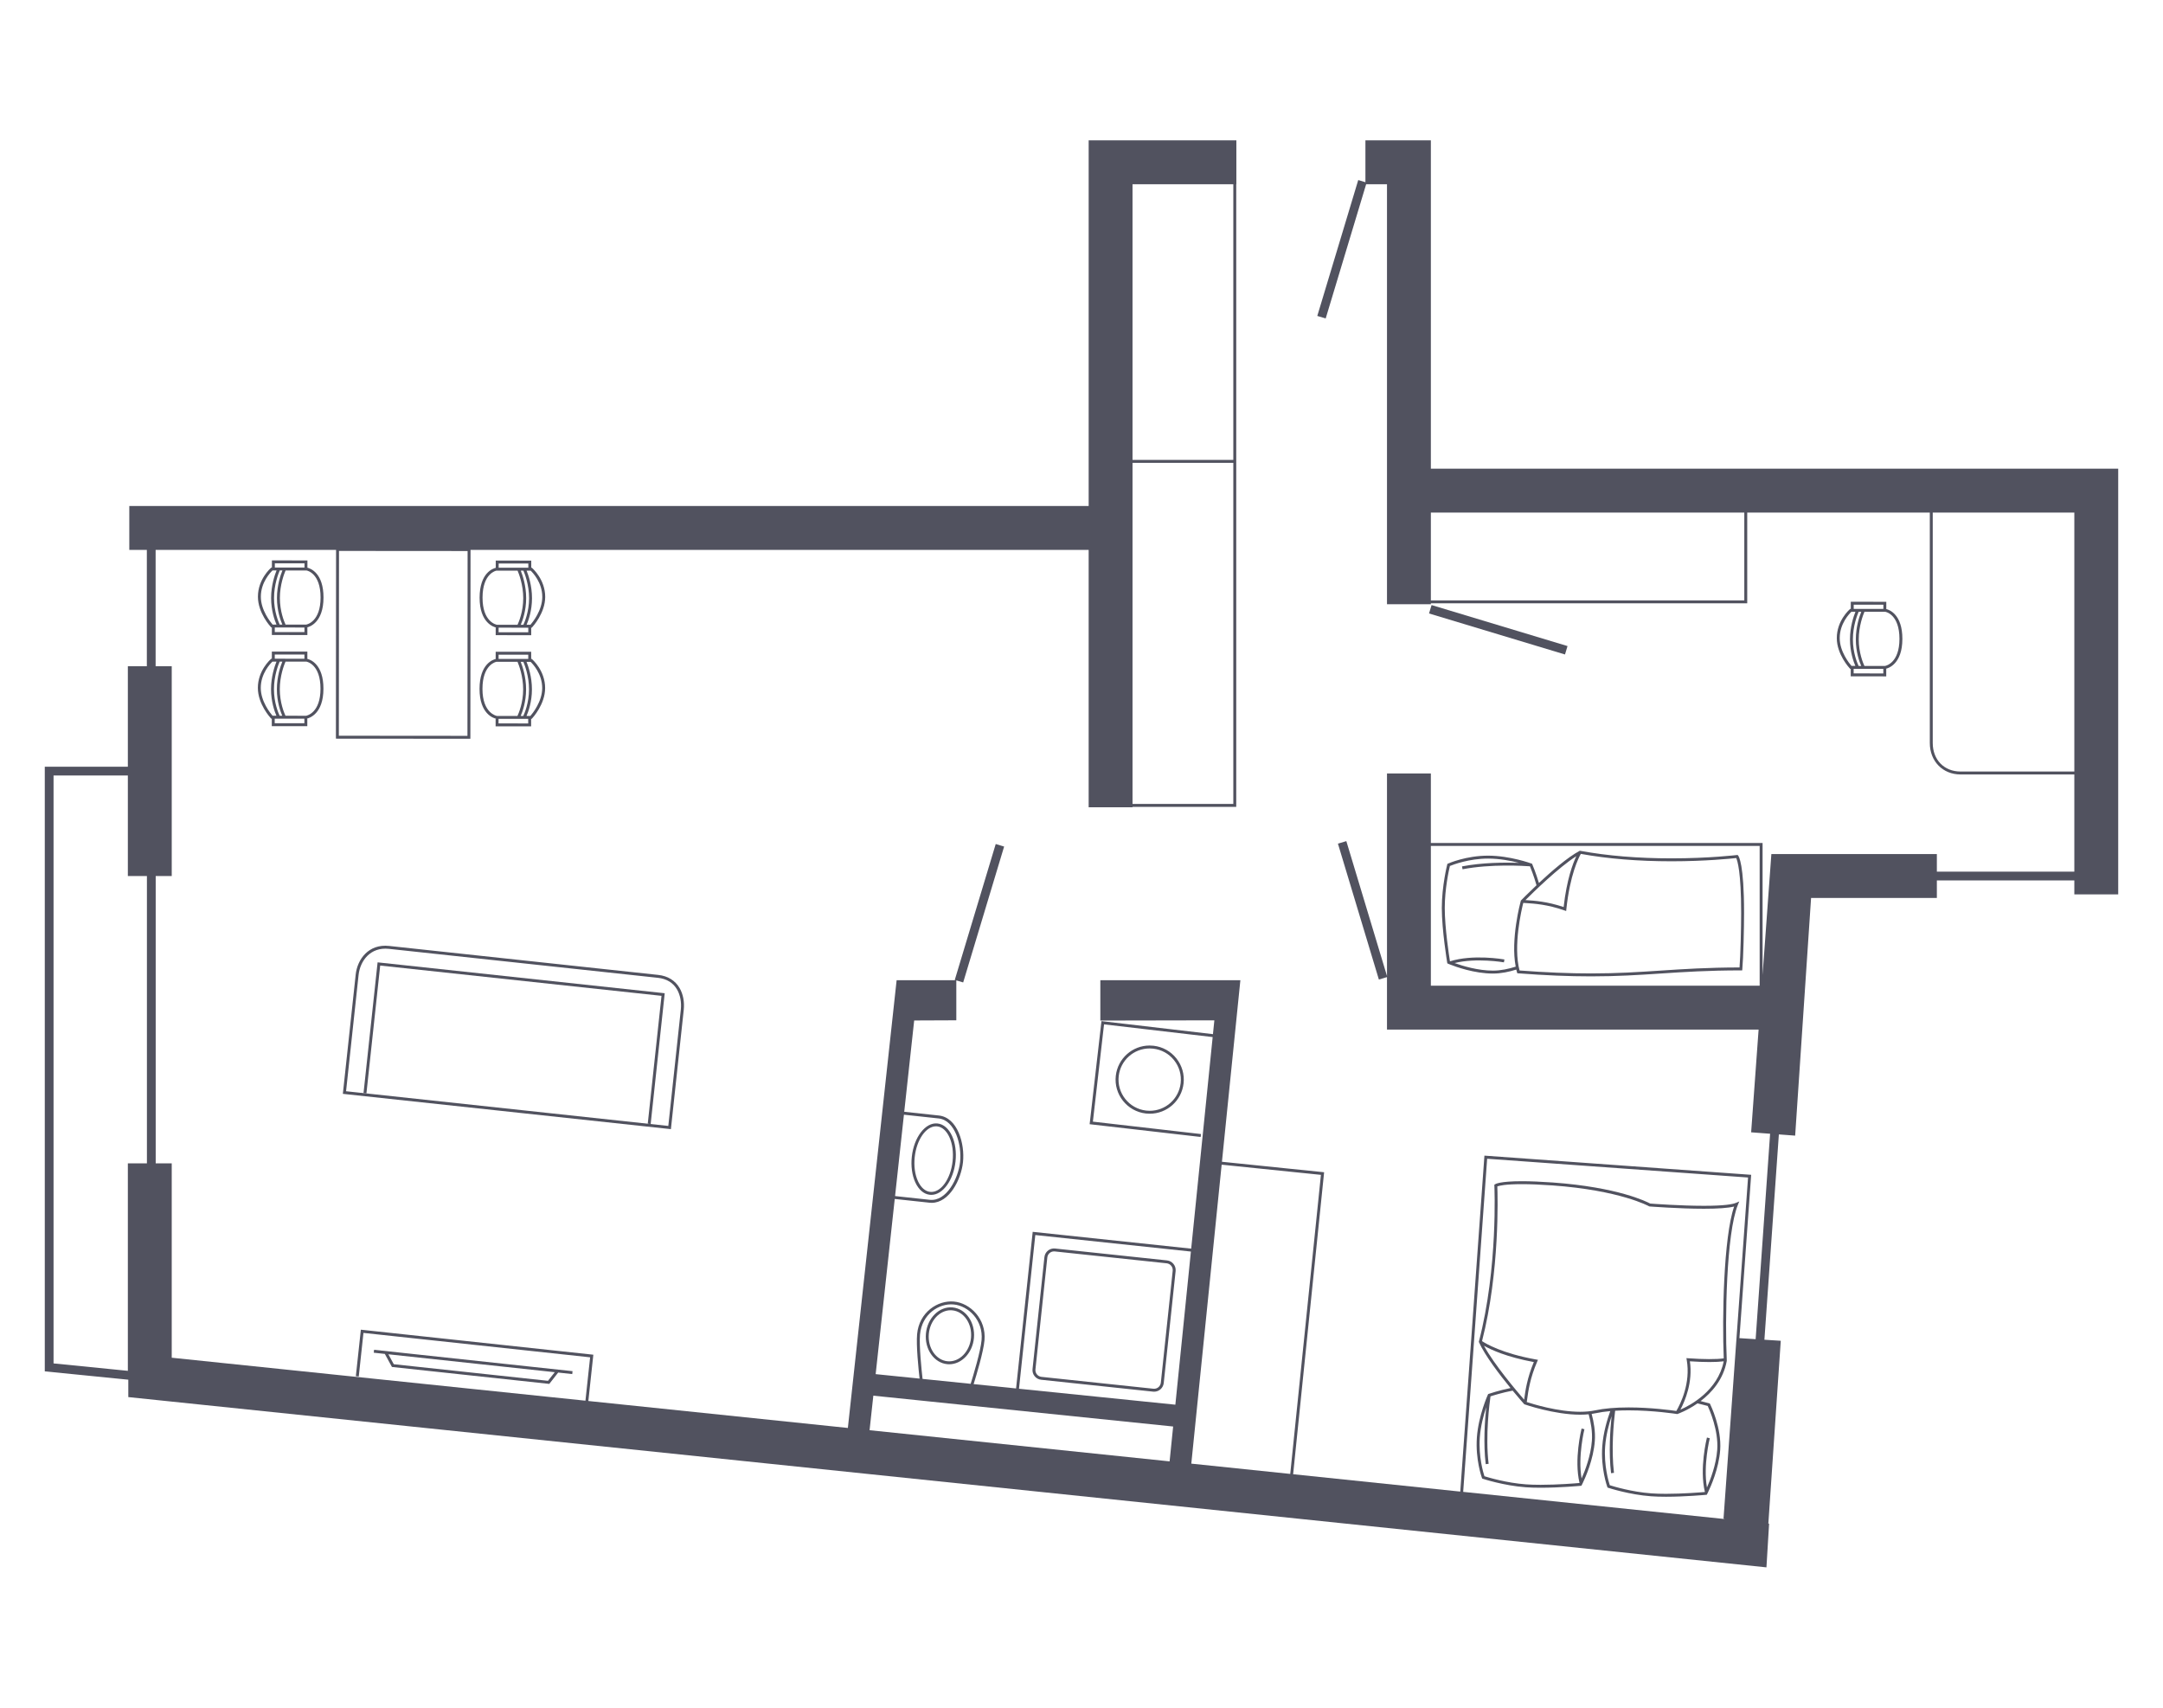<?xml version="1.0" encoding="utf-8"?>
<!-- Generator: Adobe Illustrator 15.0.0, SVG Export Plug-In . SVG Version: 6.00 Build 0)  -->
<!DOCTYPE svg PUBLIC "-//W3C//DTD SVG 1.1//EN" "http://www.w3.org/Graphics/SVG/1.1/DTD/svg11.dtd">
<svg version="1.1" id="Warstwa_1" xmlns="http://www.w3.org/2000/svg" xmlns:xlink="http://www.w3.org/1999/xlink" x="0px" y="0px"
	 width="570px" height="450px" viewBox="0 0 570 450" enable-background="new 0 0 570 450" xml:space="preserve">
<g>
	<path fill="#51525F" d="M550.229,123.506h-3.594h-169.57V36.987h-5.877h-5.684h-5.684v11.026l-1.893-0.567l-0.309,1.026
		l-10.482,34.779l2.213,0.668l10.66-35.369h5.494v74.955v11.563v24.15h11.561v-0.235h83.369v-23.915h48.117v60.72
		c0,4.802,3.4,8.287,8.088,8.287h29.996v25.607h-36.227v-4.625h-32.373h-10.789h-0.451l-2.314,31.852v-34.773h-87.416v-18.318
		h-11.561v53.367l-10.713-35.543l-2.213,0.666l10.789,35.809l2.137-0.645v2.271v11.561h11.561h86.369l-1.967,27.068l4.998,0.379
		l-3.813,54.133l-4.273-0.273l3.066-42.66l0.027-0.381l-69.906-5.027l-0.385-0.027l-6.365,88.529l-44.045-4.576l8.125-79.186
		l0.041-0.387l-26.926-2.762l4.857-47.84h-4.043h-1.74h-31.118v10.629l30.046-0.057l-0.369,3.641l-29.381-3.434l-3.118,27.166
		l29.253,3.359l0.088-0.766L288,295.561l2.942-25.633l28.625,3.346l-5.66,55.754l-41.767-4.432l-4.379,41.271l-11.185-1.141
		c0.709-2.268,2.584-8.477,2.86-11.541c0.508-5.629-3.762-9.828-8.068-10.217c-4.256-0.381-9.166,2.801-9.69,8.615
		c-0.269,2.992,0.372,9.211,0.654,11.691l-11.574-1.18l5.028-46.158l9.161,0.986c0.196,0.021,0.387,0.031,0.579,0.031
		c4.631,0,7.75-6.08,8.248-10.711c0.519-4.811-1.4-11.76-6.348-12.295l-9.137-0.986l2.621-24.059l11.103-0.045v-10.52l1.809,0.545
		l10.79-35.807l-2.213-0.668l-10.792,35.809l0.25,0.074h-9.793h-5.151h-0.629l-12.851,117.986l-68.387-7.102l1.313-12.199
		l-61.263-6.592l-1.318,12.252l0.767,0.084l1.236-11.488l59.73,6.43l-1.23,11.432L45.255,357.771v-51.223H41.03v-75.711h4.226
		v-55.282H41.01v-30.659h47.554l-0.041,49.748l35.43,0.027l0.042-49.775h162.892v67.829h11.56v-0.107h27.33V48.551h0.033v-0.229
		V36.987h-27.363h-6.166h-5.394v96.349H34.073v11.561h4.624v30.659h-5.004v26.485H11.801v159.322l22.01,2.197v4.584l431.688,44.867
		l0.699-11.516l-0.197-0.021l3.273-48.168l-4.313-0.275l3.811-54.107l4.295,0.326l4.195-62.631h33.146v-4.625h36.227v3.682h11.563
		v-112.17H550.229z M123.184,193.902l-33.889-0.028l0.039-48.699l33.889,0.026L123.184,193.902z M459.663,158.214h-82.598v-23.146
		h82.598V158.214z M516.64,203.303c-4.309,0-7.318-3.089-7.318-7.515v-60.72h37.314v68.235H516.64z M377.065,222.902h86.645v36.84
		h-86.645V222.902z M391.896,305.338l68.754,4.943l-6.463,89.908l0.26,0.018l-0.004,0.068l-68.859-7.154L391.896,305.338z
		 M348.093,309.584l-8.086,78.805l-26.07-2.709l7.998-78.779L348.093,309.584z M272.826,325.443l41.005,4.352l-4.098,40.352
		l-41.205-4.199L272.826,325.443z M242.447,351.652c0.48-5.338,4.965-8.271,8.851-7.916c3.936,0.357,7.836,4.209,7.37,9.381
		c-0.271,3.018-2.216,9.426-2.875,11.529l-12.675-1.291C242.855,361.033,242.18,354.609,242.447,351.652z M247.344,294.717
		c4.389,0.473,6.137,7.066,5.666,11.445c-0.472,4.385-3.597,10.465-7.979,9.998l-9.16-0.988l2.333-21.441L247.344,294.717z
		 M230.142,367.771l79.008,8.125l-0.932,9.189l-79.067-8.213L230.142,367.771z M38.717,306.549h-5.024v54.678l-19.58-1.957V204.354
		h19.58v26.484h5.024V306.549z M298.446,211.848v-66.952v-11.561v-11.369h26.561v89.881H298.446z M325.007,121.196h-26.561V48.551
		h26.561V121.196z"/>
	
		<rect x="375.997" y="164.527" transform="matrix(0.958 0.289 -0.289 0.958 64.596 -106.842)" fill="#51525F" width="37.397" height="2.312"/>
	<path fill="#51525F" d="M130.786,189.402l-0.179-0.001l-0.001,1.994l9.358,0.01v-1.976h0.143l0.114-0.122
		c0.141-0.149,3.429-3.701,3.433-7.991c0.004-4.579-3.287-7.475-3.428-7.594l-0.108-0.094h-0.141l0.002-1.877l-9.358-0.01
		l-0.003,1.912c-0.715,0.164-4.243,1.313-4.249,7.861C126.365,188.172,130.09,189.259,130.786,189.402z M139.195,190.632
		l-7.817-0.004v-1.205l7.817,0.006V190.632z M137.92,174.399c0.356,0.836,1.491,3.765,1.486,7.264
		c-0.002,3.52-1.159,6.258-1.504,6.996h-0.694c0.476-1.095,1.426-3.689,1.43-6.996c0.003-3.327-0.956-6.104-1.423-7.264H137.92z
		 M142.884,181.314c-0.002,3.561-2.554,6.698-3.116,7.346l-1.018-0.001c0.475-1.095,1.425-3.689,1.428-6.995
		c0.003-3.327-0.955-6.104-1.422-7.265l1.069,0.002C140.367,174.917,142.887,177.532,142.884,181.314z M139.209,172.521
		l-0.001,1.108l-7.817-0.002l0.001-1.112L139.209,172.521z M130.807,174.394l5.572,0.003c0.358,0.839,1.492,3.771,1.488,7.266
		c-0.004,3.521-1.16,6.258-1.506,6.996l-5.412-0.004c-0.037-0.006-3.813-0.658-3.808-7.136
		C127.146,175.083,130.716,174.412,130.807,174.394z"/>
	<path fill="#51525F" d="M130.809,165.38h-0.183v1.992l9.36,0.007v-1.975h0.141l0.115-0.123c0.139-0.147,3.427-3.7,3.432-7.989
		c0.003-4.58-3.286-7.475-3.426-7.594l-0.108-0.095h-0.142l0.002-1.878l-9.36-0.01l-0.002,1.913
		c-0.715,0.166-4.243,1.315-4.25,7.864C126.385,164.152,130.119,165.237,130.809,165.38z M139.216,166.607l-7.819-0.006v-1.206
		l7.819,0.008V166.607z M137.938,150.374c0.356,0.833,1.49,3.768,1.489,7.264c-0.005,3.52-1.159,6.256-1.504,6.996l-0.693-0.002
		c0.476-1.094,1.425-3.689,1.427-6.995c0.002-3.328-0.957-6.105-1.424-7.265L137.938,150.374z M142.904,157.29
		c-0.004,3.56-2.554,6.696-3.116,7.344h-1.019c0.475-1.094,1.423-3.69,1.427-6.995c0.003-3.33-0.955-6.107-1.422-7.265h1.071
		C140.387,150.889,142.906,153.498,142.904,157.29z M139.23,148.495l-0.002,1.108l-7.818-0.003l0.002-1.111L139.23,148.495z
		 M130.827,150.368l5.571,0.004c0.356,0.835,1.491,3.763,1.489,7.264c-0.002,3.521-1.158,6.256-1.504,6.996h-5.412
		c-0.154-0.027-3.813-0.701-3.81-7.139C127.167,151.057,130.735,150.388,130.827,150.368z"/>
	<path fill="#51525F" d="M80.996,173.621v-1.917l-9.359-0.009v1.879h-0.14l-0.107,0.094c-0.142,0.12-3.437,3.009-3.439,7.587
		c-0.004,4.289,3.278,7.849,3.416,7.998l0.116,0.122h0.141l-0.002,1.973l9.359,0.008l0.002-1.993h-0.141
		c0.633-0.133,4.385-1.203,4.39-7.878C85.238,175.055,81.84,173.825,80.996,173.621z M72.407,172.468l7.817,0.008v1.105
		l-7.817-0.007V172.468z M73.687,188.605c-0.344-0.741-1.497-3.471-1.492-6.997c0.003-3.494,1.142-6.429,1.5-7.263H74.4
		c-0.471,1.156-1.434,3.935-1.436,7.263c-0.003,3.306,0.943,5.902,1.418,6.999L73.687,188.605z M68.719,181.256
		c0.004-3.784,2.527-6.395,3.07-6.912l1.069,0.002c-0.47,1.156-1.432,3.935-1.435,7.261c-0.001,3.307,0.943,5.902,1.417,6.998
		h-1.018C71.26,187.957,68.716,184.822,68.719,181.256z M72.393,190.579v-1.204l7.817,0.007v1.201L72.393,190.579z M80.665,188.61
		l-5.436-0.003c-0.346-0.74-1.499-3.473-1.496-6.998c0.003-3.496,1.145-6.431,1.504-7.264l5.509,0.001
		c0.151,0.025,3.719,0.701,3.713,7.137C84.455,187.712,81.031,188.541,80.665,188.61z"/>
	<path fill="#51525F" d="M81.013,149.594l0.002-1.914l-9.36-0.01v1.879h-0.141l-0.109,0.094c-0.139,0.12-3.434,3.009-3.436,7.588
		c-0.007,4.289,3.276,7.849,3.417,7.998l0.113,0.122h0.143l-0.001,1.974L81,167.333l0.002-1.996h-0.143
		c0.623-0.131,4.387-1.194,4.392-7.879C85.256,151.027,81.857,149.799,81.013,149.594z M72.426,148.442l7.817,0.007l-0.001,1.107
		l-7.816-0.007V148.442z M73.706,164.581c-0.345-0.742-1.495-3.474-1.492-6.999c0.004-3.495,1.144-6.429,1.501-7.263l0.705,0.001
		c-0.471,1.159-1.433,3.935-1.437,7.262c-0.002,3.308,0.942,5.904,1.417,6.999H73.706z M68.74,157.23
		c0.001-3.782,2.526-6.395,3.068-6.912l1.07,0.001c-0.47,1.157-1.433,3.936-1.435,7.263c-0.004,3.307,0.941,5.902,1.416,6.997h-1.02
		C71.279,163.931,68.735,160.797,68.74,157.23z M72.412,166.555l0.001-1.204l7.818,0.004l-0.002,1.205L72.412,166.555z
		 M80.685,164.585l-5.438-0.004c-0.346-0.742-1.497-3.479-1.494-6.996c0.003-3.497,1.145-6.431,1.503-7.265l5.507,0.003
		c0.153,0.024,3.722,0.699,3.716,7.135C84.477,163.687,81.047,164.517,80.685,164.585z"/>
	<path fill="#51525F" d="M487.567,176.246h0.145l-0.004,1.975l9.359,0.007l0.002-1.995h-0.143c0.623-0.129,4.389-1.192,4.393-7.878
		c0.006-6.429-3.393-7.659-4.238-7.862l0.002-1.916l-9.359-0.01v1.879h-0.141l-0.107,0.093c-0.143,0.121-3.436,3.009-3.438,7.589
		c-0.008,4.289,3.277,7.848,3.416,7.998L487.567,176.246z M488.479,177.449l0.002-1.202l7.816,0.004v1.205L488.479,177.449z
		 M490.487,161.217c-0.471,1.159-1.432,3.935-1.436,7.264c-0.002,3.305,0.941,5.9,1.418,6.997l-0.693-0.002
		c-0.346-0.742-1.496-3.479-1.494-6.997c0.002-3.495,1.145-6.428,1.502-7.262H490.487z M500.548,168.354
		c-0.004,6.229-3.432,7.058-3.795,7.127l-5.438-0.004c-0.346-0.742-1.496-3.479-1.492-6.997c0.002-3.497,1.145-6.43,1.5-7.264
		l5.51,0.001C496.985,161.243,500.554,161.919,500.548,168.354z M488.495,159.339l7.816,0.007v1.107l-7.816-0.008V159.339z
		 M487.876,161.217h1.072c-0.473,1.156-1.434,3.934-1.436,7.262c-0.002,3.305,0.941,5.902,1.416,6.997l-1.02-0.001
		c-0.561-0.647-3.105-3.781-3.102-7.348C484.812,164.344,487.333,161.732,487.876,161.217z"/>
	<path fill="#51525F" d="M173.429,256.893l-31.722-3.414l-39.155-4.215c-5.44-0.586-8.384,3.516-8.822,7.574
		c-0.391,3.637-3.339,31.016-3.339,31.016l-0.042,0.383l47.071,5.064l39.379,4.238l3.379-31.4c0.229-2.131-0.161-4.191-1.097-5.793
		C177.921,258.357,175.967,257.164,173.429,256.893z M179.411,266.057l-3.297,30.635l-38.61-4.158l-46.306-4.982
		c0.36-3.322,2.935-27.248,3.297-30.631c0.399-3.691,3.061-7.416,7.974-6.891l39.155,4.215l31.723,3.414
		c2.318,0.25,4.023,1.283,5.069,3.074C179.258,262.178,179.621,264.117,179.411,266.057z"/>
	<polygon fill="#51525F" points="95.797,288.045 96.562,288.127 100.189,254.434 174.323,262.41 170.698,296.104 171.464,296.188 
		175.171,261.727 99.506,253.586 	"/>
	<path fill="#51525F" d="M103.285,360.205l20.483,2.205l20.983,2.258l2.342-2.988l3.703,0.4l0.083-0.766l-52.301-5.631l-0.083,0.768
		l2.917,0.314L103.285,360.205z M144.41,363.857l-20.558-2.215l-20.083-2.16l-1.423-2.617l43.846,4.719L144.41,363.857z"/>
	<path fill="#51525F" d="M256.655,352.564c0.373-4.123-2.165-7.736-5.655-8.051c-3.502-0.313-6.632,2.832-7,6.908
		c-0.373,4.125,2.162,7.738,5.65,8.053c0.166,0.016,0.329,0.021,0.492,0.021C253.444,359.496,256.306,356.451,256.655,352.564z
		 M249.719,358.707c-3.063-0.279-5.285-3.516-4.951-7.215c0.314-3.494,2.838-6.23,5.744-6.23c0.139,0,0.278,0.008,0.419,0.021
		c3.068,0.275,5.292,3.512,4.958,7.211C255.558,356.158,252.802,358.986,249.719,358.707z"/>
	<path fill="#51525F" d="M241.203,311.563c0.891,1.941,2.249,3.102,3.825,3.271c0.133,0.016,0.264,0.021,0.394,0.021
		c3.046,0,5.848-3.863,6.378-8.797c0.268-2.475-0.058-4.871-0.918-6.744c-0.891-1.941-2.25-3.104-3.828-3.271
		c-3.194-0.348-6.219,3.629-6.772,8.773C240.015,307.293,240.341,309.688,241.203,311.563z M241.048,304.9
		c0.492-4.547,2.956-8.109,5.613-8.109c0.104,0,0.207,0.008,0.313,0.018c1.294,0.141,2.434,1.143,3.208,2.828
		c0.802,1.75,1.105,4,0.854,6.34c-0.509,4.725-3.138,8.396-5.924,8.09c-1.295-0.137-2.435-1.143-3.208-2.824
		C241.099,309.49,240.797,307.238,241.048,304.9z"/>
	<path fill="#51525F" d="M303.993,275.563c-0.344-0.041-0.693-0.061-1.037-0.061c-4.563,0-8.395,3.422-8.916,7.957
		c-0.566,4.926,2.98,9.389,7.904,9.955c0.344,0.039,0.691,0.059,1.033,0.059c4.563,0,8.396-3.424,8.918-7.961
		c0.273-2.385-0.398-4.732-1.889-6.611C308.513,277.021,306.378,275.834,303.993,275.563z M311.13,285.422
		c-0.477,4.15-3.982,7.281-8.152,7.281c-0.313,0-0.631-0.02-0.947-0.055c-4.5-0.518-7.741-4.6-7.225-9.102
		c0.475-4.146,3.98-7.273,8.15-7.273c0.314,0,0.633,0.018,0.949,0.055c2.18,0.25,4.133,1.332,5.496,3.051
		C310.767,281.096,311.38,283.242,311.13,285.422z"/>
	<path fill="#51525F" d="M309.802,334.939c0.148-1.402-0.873-2.664-2.273-2.813l-29.493-3.131c-1.423-0.152-2.662,0.879-2.811,2.273
		l-3.129,29.498c-0.073,0.678,0.124,1.344,0.553,1.875c0.427,0.529,1.038,0.863,1.716,0.936l29.496,3.129
		c0.09,0.01,0.182,0.016,0.27,0.016c1.313,0,2.404-0.984,2.541-2.287L309.802,334.939z M303.94,365.941l-29.495-3.129
		c-0.474-0.053-0.899-0.285-1.198-0.654c-0.298-0.369-0.436-0.836-0.386-1.311l3.129-29.498c0.096-0.908,0.858-1.596,1.772-1.596
		c0.063,0,0.126,0.004,0.191,0.01l29.495,3.129c0.979,0.105,1.689,0.984,1.586,1.965l-3.129,29.496
		C305.8,365.328,304.938,366.047,303.94,365.941z"/>
	<path fill="#51525F" d="M458.03,225.436l-0.135-0.15l-0.201,0.023c-0.072,0.01-7.332,0.875-17.211,0.873
		c-8.799,0-16.883-0.664-24.027-1.98l-0.131-0.023l-0.121,0.064c-3.088,1.646-7.395,5.383-10.664,8.43
		c-0.803-2.699-1.672-4.756-1.74-4.914l-0.064-0.152l-0.154-0.055c-0.057-0.023-5.654-2.08-11.432-2.08
		c-5.793,0-10.363,2.002-10.555,2.09l-0.172,0.074l-0.045,0.18c-0.016,0.057-1.424,5.635-1.424,11.457
		c0,5.805,1.402,14.293,1.416,14.377l0.035,0.205l0.191,0.086c0.037,0.014,0.207,0.086,0.467,0.191l0.004,0.008
		c0.002-0.002,0.006-0.002,0.01-0.002c1.52,0.605,6.436,2.4,11.357,2.4c2.145,0,4.283-0.461,6.148-1.047
		c0.057,0.24,0.119,0.477,0.186,0.709l0.074,0.258l0.266,0.02c7.068,0.541,13.338,0.803,19.174,0.803
		c6.963,0,12.461-0.361,18.281-0.746c6.186-0.406,12.582-0.83,21.199-0.83h0.35l0.033-0.35c0.279-3.043,0.459-10.801,0.459-14.803
		C459.604,227.588,458.192,225.617,458.03,225.436z M437.513,255.766c-5.807,0.383-11.291,0.742-18.23,0.742
		c-5.742,0-11.908-0.256-18.844-0.779c-1.727-6.41,0.52-15.992,0.977-17.811c0.244,0.018,0.506,0.035,0.801,0.053
		c2.086,0.135,5.576,0.357,10.045,1.93l0.459,0.162l0.049-0.486c0.953-9.088,3.252-13.582,3.814-14.57
		c7.123,1.291,15.162,1.949,23.9,1.949c8.896,0,15.689-0.701,17.053-0.854c0.301,0.648,1.299,3.617,1.299,14.449
		c0,3.842-0.168,11.15-0.428,14.381C449.944,254.943,443.626,255.361,437.513,255.766z M415.399,225.609
		c-0.916,1.918-2.533,6.152-3.344,13.404c-4.348-1.463-7.736-1.68-9.791-1.811c-0.1-0.008-0.188-0.012-0.279-0.018
		C403.985,235.182,410.71,228.584,415.399,225.609z M393.435,255.766c-3.973,0-8.043-1.248-10.121-1.992
		c5.73-1.438,12.928-0.201,13.004-0.188l0.135-0.76c-0.342-0.061-8.316-1.428-14.344,0.49c-0.004,0-0.008-0.004-0.012-0.004
		c-0.215-1.342-1.371-8.807-1.371-14.041c0-5.133,1.113-10.076,1.354-11.08c0.883-0.361,5.061-1.949,10.07-1.949
		c3.025,0,5.994,0.578,8.111,1.117c-3.604-0.115-9.641-0.096-14.99,0.941l0.146,0.758c7.439-1.443,16.244-0.893,17.764-0.781
		c0.254,0.619,1.029,2.58,1.723,4.99c-2.256,2.131-3.895,3.805-4.055,3.971l-0.07,0.07l-0.025,0.096
		c-0.121,0.438-2.713,10.119-1.334,17.316C397.591,255.305,395.501,255.766,393.435,255.766z"/>
	<path fill="#51525F" d="M450.567,369.83l-0.164-0.047c-0.023-0.008-0.902-0.254-2.256-0.584c2.926-2.227,5.99-5.648,6.891-10.561
		l0.008-0.043l-0.002-0.045c-0.492-10.619-0.141-33.572,2.936-41.088l0.357-0.871l-0.865,0.369c-0.83,0.357-2.969,0.781-8.461,0.781
		c-6.137,0-13.301-0.527-14.148-0.594c-0.879-0.475-8.438-4.307-25.725-5.553c-3.104-0.221-5.836-0.334-8.119-0.334
		c-5.824,0-6.961,0.738-7.07,0.822l-0.16,0.121l0.01,0.203c0.01,0.215,0.986,21.588-4.061,41.053l-0.033,0.131l0.053,0.123
		c1.537,3.455,5.396,8.494,8.301,12.049c-3.104,0.633-5.588,1.479-5.75,1.535l-0.154,0.055l-0.068,0.15
		c-0.025,0.053-2.48,5.49-2.895,11.256c-0.416,5.775,1.256,10.479,1.326,10.678l0.063,0.176l0.178,0.059
		c0.055,0.018,5.518,1.82,11.324,2.236c1.133,0.084,2.449,0.123,3.914,0.123c0.004,0,0.002,0,0.004,0
		c5.084,0,10.469-0.498,10.521-0.504l0.209-0.018l0.096-0.186c0.02-0.035,0.104-0.199,0.225-0.451l0.012-0.002
		c0-0.006-0.002-0.01-0.002-0.016c0.715-1.473,2.855-6.244,3.207-11.152c0.18-2.488-0.264-5.02-0.834-7.121
		c0.352-0.053,0.695-0.111,1.023-0.18c1.162-0.248,2.461-0.438,3.883-0.564c-0.764,2.1-1.852,5.629-2.113,9.297
		c-0.416,5.775,1.254,10.479,1.324,10.676l0.063,0.174l0.178,0.061c0.055,0.018,5.518,1.824,11.326,2.24
		c1.127,0.082,2.441,0.121,3.904,0.121c5.086,0,10.482-0.498,10.533-0.504l0.211-0.02l0.098-0.186
		c0.018-0.033,0.102-0.197,0.223-0.449l0.014-0.006c-0.002-0.004-0.004-0.008-0.004-0.014c0.715-1.475,2.854-6.244,3.205-11.15
		c0.418-5.799-2.531-11.84-2.656-12.094L450.567,369.83z M401.687,368.545c-0.014,0.1-0.025,0.188-0.039,0.281
		c-1.854-2.139-7.953-9.32-10.584-14.209c1.848,1.051,5.957,2.969,13.133,4.297C402.425,363.141,401.966,366.508,401.687,368.545z
		 M416.403,372.016c-5.934,0-12.596-2.084-14.066-2.568c0.037-0.244,0.074-0.504,0.115-0.799c0.281-2.07,0.754-5.533,2.643-9.877
		l0.195-0.447l-0.48-0.084c-8.998-1.6-13.318-4.215-14.26-4.846c4.703-18.35,4.121-38.289,4.027-40.768
		c0.473-0.178,2.045-0.594,6.441-0.594c2.266,0,4.977,0.113,8.064,0.332c17.846,1.285,25.4,5.455,25.477,5.498l0.158,0.051
		c0.078,0.002,7.762,0.6,14.293,0.6c3.758,0,6.432-0.197,7.973-0.584c-2.803,8.131-3.176,29.422-2.736,40.01
		c-1.926,0.271-5.313,0.264-9.35-0.027l-0.492-0.035l0.086,0.486c1.072,6.145-1.67,11.605-2.738,13.438
		c-1.223-0.18-6.727-0.934-12.57-0.934c-3.469,0-6.459,0.264-8.889,0.781C419.153,371.893,417.845,372.016,416.403,372.016z
		 M445.325,358.715c3.797,0.256,6.992,0.256,8.91,0.004c-1.537,7.734-8.746,11.566-11.408,12.734
		C444.054,369.135,446.126,364.229,445.325,358.715z M419.499,379.65c-0.285,3.957-1.818,7.926-2.713,9.945
		c-1.021-5.816,0.725-12.902,0.744-12.979l-0.746-0.188c-0.084,0.336-2.021,8.188-0.541,14.336
		c-0.002,0.006-0.004,0.012-0.008,0.014c-1.043,0.094-5.758,0.48-10.236,0.48c0,0-0.002,0-0.004,0c-1.447,0-2.746-0.039-3.857-0.121
		c-5.119-0.365-9.971-1.83-10.955-2.139c-0.297-0.91-1.582-5.191-1.223-10.184c0.215-3.02,1.006-5.941,1.697-8.016
		c-0.375,3.586-0.789,9.607-0.135,15.021l0.764-0.092c-0.904-7.525,0.275-16.27,0.494-17.777c0.701-0.229,3.057-0.969,5.838-1.51
		c1.637,1.98,2.865,3.367,3.002,3.52l0.064,0.076l0.096,0.033c0.076,0.027,7.809,2.713,14.623,2.713
		c0.789,0,1.535-0.039,2.244-0.109C419.22,374.742,419.673,377.236,419.499,379.65z M452.532,382.021
		c-0.285,3.959-1.818,7.928-2.711,9.947c-1.023-5.816,0.725-12.902,0.746-12.979l-0.75-0.188c-0.084,0.336-2.021,8.189-0.539,14.338
		c0,0.002-0.004,0.01-0.008,0.016c-1.043,0.092-5.77,0.48-10.25,0.48c-1.445,0-2.74-0.041-3.85-0.121
		c-5.119-0.367-9.971-1.834-10.955-2.146c-0.297-0.906-1.58-5.186-1.223-10.18c0.217-3.02,1.008-5.939,1.695-8.012
		c-0.373,3.586-0.785,9.607-0.135,15.02l0.766-0.092c-0.746-6.207-0.074-13.244,0.307-16.363c1.119-0.068,2.305-0.105,3.557-0.105
		c6.531,0,12.65,0.953,12.713,0.963l0.094,0.016l0.088-0.029c0.055-0.018,2.49-0.861,5.256-2.789
		c1.324,0.313,2.316,0.576,2.691,0.682C450.481,371.457,452.897,376.934,452.532,382.021z"/>
</g>
<rect x="0" y="0" fill="none" width="570" height="450"/>
</svg>
